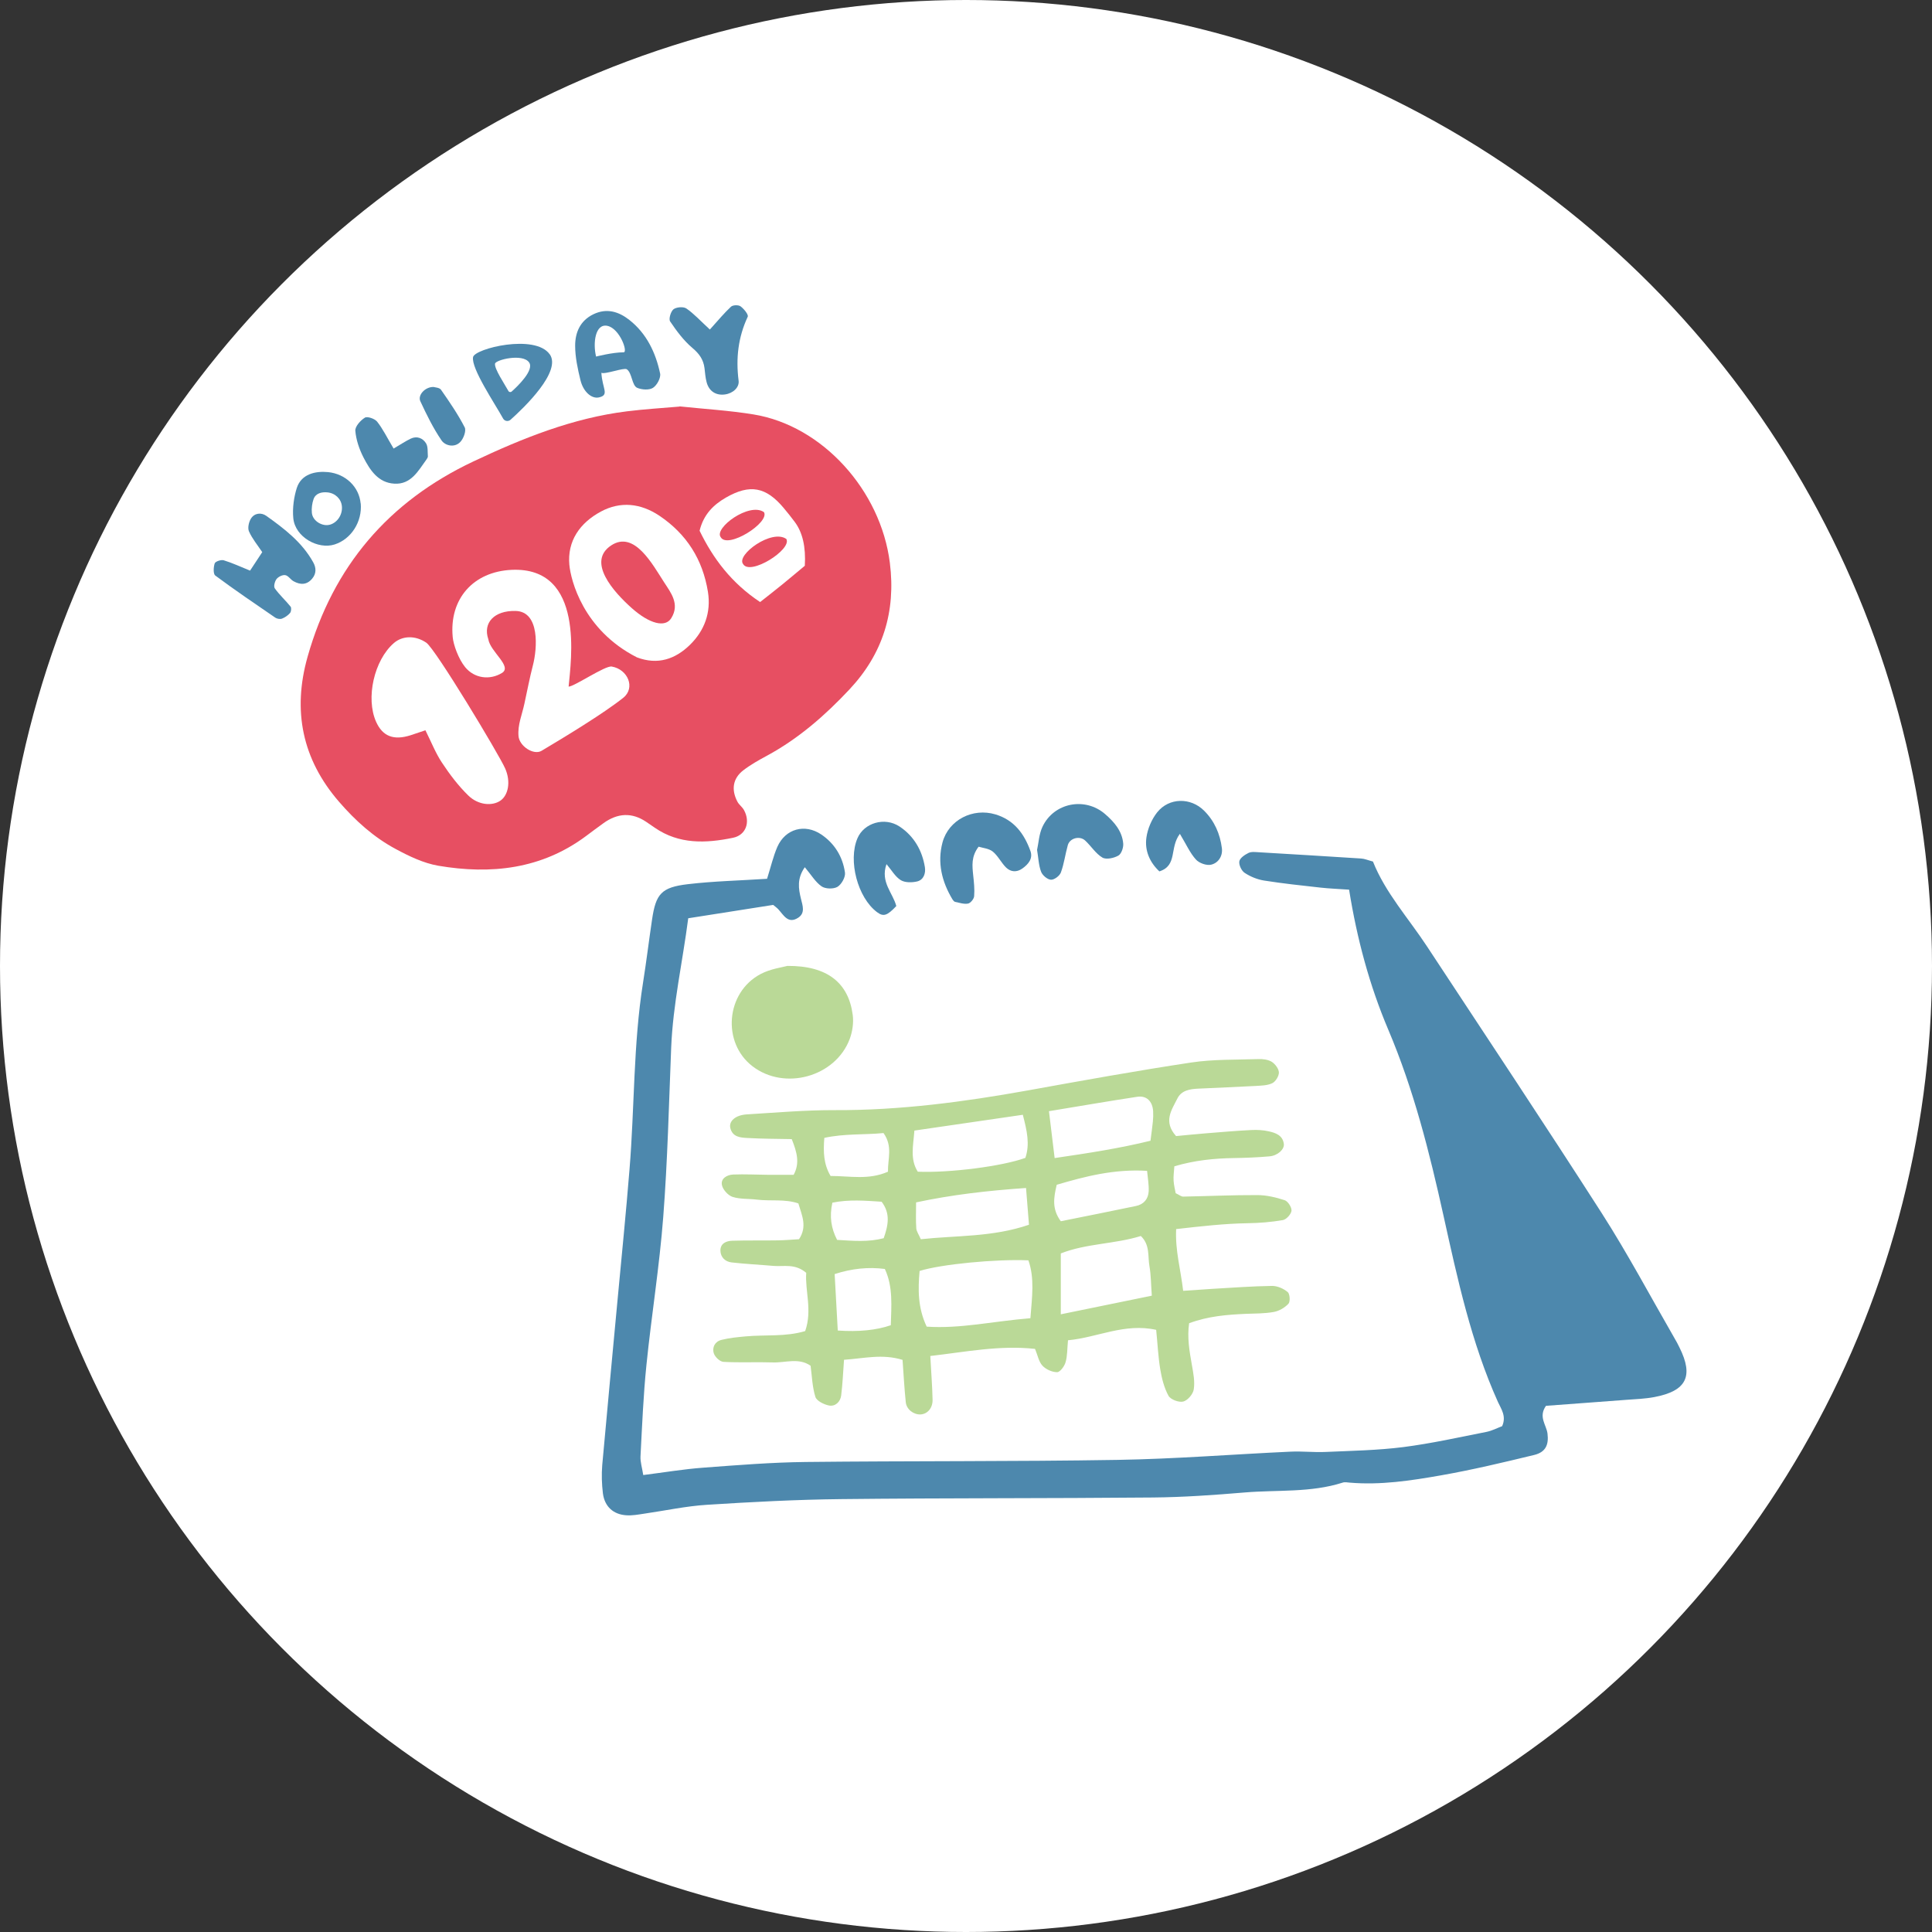 <?xml version="1.0" encoding="UTF-8"?>
<svg id="_レイヤー_2" data-name="レイヤー 2" xmlns="http://www.w3.org/2000/svg" width="204" height="204" viewBox="0 0 204 204">
  <rect x="0" y="0" width="204" height="204" fill="#333333" stroke="none"/>
  <defs>
    <style>
      .cls-1 {
        fill: #e74f62;
      }

      .cls-2 {
        fill: #bad997;
      }

      .cls-3 {
        fill: #fff;
      }

      .cls-4 {
        fill: #4d88ad;
      }
    </style>
  </defs>
  <g id="Layout">
    <g>
      <circle class="cls-3" cx="102" cy="102" r="102"/>
      <g>
        <g>
          <path class="cls-4" d="M81,92.77c.39-1.23.64-2.33,1.08-3.35.85-1.92,2.91-2.48,4.65-1.3,1.41.96,2.25,2.35,2.49,4.01.07.48-.36,1.25-.79,1.51-.42.25-1.28.23-1.68-.05-.65-.45-1.09-1.21-1.77-2.02-.84,1.19-.67,2.26-.41,3.32.18.74.48,1.52-.3,2.02-1.06.68-1.52-.28-2.09-.9-.16-.17-.36-.31-.54-.46-2.93.46-5.86.92-8.97,1.41-.59,4.58-1.61,9.05-1.8,13.65-.24,5.97-.38,11.96-.84,17.91-.4,5.21-1.24,10.38-1.77,15.58-.33,3.22-.46,6.45-.63,9.68-.03.59.17,1.19.29,1.97,2.23-.28,4.29-.63,6.37-.78,3.6-.27,7.2-.56,10.81-.6,10.96-.12,21.93-.04,32.89-.22,6.1-.1,12.19-.59,18.28-.87,1.23-.06,2.48.09,3.71.03,2.73-.12,5.48-.17,8.18-.51,2.96-.38,5.88-1.03,8.81-1.61.59-.12,1.15-.42,1.64-.6.48-1.06-.12-1.84-.44-2.55-2.83-6.29-4.27-12.99-5.75-19.67-1.48-6.69-3.14-13.3-5.83-19.64-1.99-4.69-3.31-9.61-4.14-14.79-1.09-.08-2.07-.11-3.04-.22-1.98-.22-3.96-.43-5.92-.74-.72-.11-1.45-.41-2.06-.81-.34-.22-.63-.84-.57-1.22.06-.35.58-.7.97-.89.31-.15.73-.09,1.1-.07,3.6.21,7.19.43,10.79.66.36.02.72.18,1.25.32,1.31,3.3,3.75,5.98,5.72,8.98,6.16,9.36,12.37,18.69,18.42,28.12,2.75,4.29,5.15,8.81,7.7,13.23.19.32.37.65.53.99,1.51,3.04.73,4.59-2.68,5.23-.97.18-1.98.22-2.97.29-2.84.22-5.69.42-8.45.63-.83,1.17.05,2.02.16,2.93.15,1.2-.21,1.97-1.41,2.26-3.26.79-6.53,1.57-9.83,2.15-3.18.56-6.39,1.05-9.65.77-.25-.02-.52-.08-.74,0-3.38,1.08-6.9.75-10.35,1.04-3.22.27-6.46.5-9.69.53-10.96.1-21.93.05-32.89.17-4.73.05-9.46.3-14.18.6-2.23.14-4.43.62-6.65.94-.61.09-1.24.21-1.85.17-1.4-.08-2.32-.92-2.5-2.32-.12-.98-.15-2-.07-2.98.52-5.83,1.08-11.65,1.62-17.47.43-4.58.89-9.16,1.26-13.75.54-6.57.39-13.2,1.43-19.73.35-2.21.62-4.43.95-6.65.4-2.72.98-3.41,3.78-3.74,2.71-.32,5.45-.38,8.38-.57Z"/>
          <path class="cls-2" d="M124.17,119.96c.94-.09,2.03-.2,3.13-.29,1.61-.13,3.22-.27,4.83-.35.62-.03,1.25,0,1.85.14.72.16,1.46.42,1.58,1.32.08.57-.65,1.25-1.52,1.32-1.24.11-2.48.16-3.73.18-2.11.03-4.18.24-6.31.87-.04.57-.11,1.05-.08,1.52.03.47.15.94.22,1.32.37.17.59.37.8.36,2.61-.05,5.22-.17,7.82-.16.97,0,1.97.24,2.89.54.34.11.75.75.72,1.11-.04.37-.54.92-.91.99-1.22.21-2.47.31-3.7.33-2.48.04-4.92.32-7.57.62-.11,2.28.48,4.26.74,6.52,1.17-.08,2.12-.15,3.08-.21,2.11-.12,4.21-.28,6.32-.31.56,0,1.21.29,1.64.65.23.19.28,1.01.08,1.23-.39.42-.99.77-1.55.87-.97.18-1.98.16-2.97.2-1.98.09-3.94.24-5.97.99-.22,1.5.03,2.94.29,4.4.15.85.33,1.75.2,2.58-.07.5-.64,1.17-1.11,1.29-.46.12-1.34-.21-1.56-.61-.46-.84-.71-1.84-.87-2.8-.22-1.33-.28-2.69-.43-4.16-3.35-.74-6.19.81-9.31,1.1-.09.93-.06,1.67-.26,2.33-.12.42-.58,1.04-.89,1.04-.53,0-1.19-.3-1.55-.69-.39-.42-.5-1.1-.78-1.77-3.75-.41-7.38.33-11.06.75.09,1.7.21,3.16.24,4.62.02.89-.55,1.51-1.26,1.55-.73.04-1.49-.52-1.57-1.29-.15-1.46-.23-2.93-.34-4.47-2.15-.66-4.06-.15-6.18-.01-.1,1.37-.15,2.57-.3,3.77-.09.68-.62,1.18-1.28,1.06-.53-.1-1.3-.48-1.44-.9-.33-1.04-.36-2.17-.51-3.3-1.27-.88-2.67-.3-3.99-.35-1.74-.06-3.48.04-5.21-.06-.37-.02-.88-.5-1.01-.88-.22-.64.11-1.27.8-1.44.83-.21,1.7-.29,2.56-.37,2.08-.19,4.21.06,6.28-.56.77-2.2-.03-4.26.11-6.15-1.19-1.01-2.36-.64-3.44-.73-1.48-.13-2.97-.2-4.45-.37-.67-.08-1.15-.55-1.17-1.23-.02-.77.61-1.04,1.25-1.06,1.62-.05,3.24-.01,4.85-.04.73-.01,1.46-.08,2.2-.12.88-1.34.32-2.47-.07-3.78-1.43-.49-2.93-.22-4.38-.4-.86-.11-1.77-.03-2.57-.29-.47-.15-1.02-.76-1.12-1.24-.15-.71.55-1.09,1.18-1.12,1.24-.05,2.48.02,3.72.03.85,0,1.7,0,2.67,0,.67-1.22.36-2.37-.2-3.77-1.55-.03-3.13-.03-4.71-.12-.72-.04-1.53-.1-1.77-1.03-.19-.72.5-1.38,1.72-1.46,3.1-.19,6.21-.46,9.31-.45,6.87.03,13.63-.87,20.37-2.08,5.75-1.04,11.5-2.08,17.27-2.95,2.32-.35,4.71-.28,7.07-.36.48-.02,1.04.05,1.43.29.36.23.74.74.75,1.13,0,.39-.36.97-.71,1.13-.53.25-1.19.25-1.81.29-1.99.11-3.98.18-5.97.28-.89.04-1.81.17-2.24,1.06-.59,1.19-1.51,2.4-.13,3.95ZM108.8,139.19c.18-2.29.45-4.22-.21-6.11-3.44-.15-9.23.41-11.49,1.12-.17,1.94-.2,3.88.75,5.88,3.57.24,7.07-.58,10.95-.89ZM112,138.78c3.52-.72,6.5-1.33,9.62-1.97-.09-1.17-.08-2.16-.25-3.11-.19-1.05.08-2.25-.91-3.19-2.76.86-5.77.78-8.45,1.84v6.43ZM96.55,119.39c-.12,1.6-.48,3.01.36,4.33,3.4.14,8.95-.58,11.36-1.46.49-1.45.17-2.86-.27-4.55-3.85.56-7.57,1.11-11.46,1.67ZM111.36,122.28c3.62-.53,6.87-1.03,10.12-1.83.1-.8.19-1.4.25-2.01.04-.37.05-.74.03-1.11-.07-1.05-.69-1.67-1.68-1.52-3.05.46-6.08.99-9.32,1.52.2,1.63.37,3.06.6,4.95ZM97.23,130.85c3.76-.41,7.58-.21,11.42-1.53-.1-1.32-.2-2.5-.31-3.88-4.06.28-7.81.71-11.61,1.52,0,1.03-.04,1.88.02,2.73.02.33.26.65.48,1.16ZM88.46,140.49q3.31.23,5.6-.56c.05-1.99.26-4.04-.63-5.94q-2.59-.34-5.3.54c.1,1.87.21,3.8.33,5.96ZM111.58,125.1c-.33,1.38-.52,2.56.43,3.85,2.65-.53,5.3-1.06,7.94-1.61.82-.17,1.3-.74,1.34-1.56.03-.69-.1-1.39-.17-2.15-3.47-.21-6.52.58-9.54,1.47ZM87.04,120.15c-.12,1.49-.08,2.76.66,4.02,2.06,0,4.01.45,6.06-.45-.03-1.35.53-2.68-.47-4.08-2.02.2-4.1.04-6.26.51ZM93.31,130.74c.48-1.36.73-2.6-.22-3.85-1.73-.11-3.42-.26-5.2.1-.32,1.46-.14,2.69.5,3.93,1.72.1,3.27.25,4.93-.18Z"/>
          <path class="cls-1" d="M71.75,42.91c2.64.28,5.25.43,7.82.85,7.28,1.19,13.43,8.03,14.39,15.67.65,5.16-.74,9.61-4.27,13.37-2.56,2.73-5.36,5.18-8.68,6.98-.87.47-1.75.96-2.53,1.56-1.1.85-1.29,2.04-.61,3.32.17.32.51.55.69.88.69,1.26.21,2.64-1.16,2.92-2.85.59-5.69.71-8.26-1.06-.31-.21-.61-.42-.92-.63q-2.24-1.5-4.53.17c-.6.44-1.21.88-1.8,1.33-4.71,3.51-10.05,4.09-15.62,3.14-1.55-.27-3.07-1-4.48-1.76-2.32-1.24-4.27-3-5.99-4.99-3.9-4.5-4.93-9.63-3.32-15.32,2.7-9.54,8.54-16.39,17.51-20.62,5.19-2.45,10.48-4.58,16.22-5.29,1.84-.23,3.7-.34,5.54-.5Z"/>
          <path class="cls-2" d="M83.14,101.99c4.23-.03,6.46,1.8,6.9,5.18.11.82-.03,1.76-.32,2.54-1.51,4-6.87,5.48-10.26,2.88-3.25-2.49-2.83-7.79.85-9.74,1.06-.56,2.34-.72,2.83-.86Z"/>
          <path class="cls-4" d="M26.4,60.26c.45-.67.85-1.28,1.29-1.96-.5-.75-1.06-1.42-1.4-2.19-.16-.35-.02-.98.2-1.34.37-.61,1.1-.68,1.63-.3,1.91,1.36,3.78,2.79,4.95,4.9.32.57.35,1.18-.1,1.72-.57.69-1.26.68-1.98.28-.32-.18-.55-.59-.87-.64-.29-.05-.73.17-.92.41-.19.25-.33.79-.18.99.49.69,1.13,1.26,1.66,1.92.11.13.07.53-.05.67-.22.26-.53.47-.85.6-.2.08-.53.02-.71-.1-2.13-1.46-4.27-2.91-6.34-4.45-.23-.17-.19-.89-.06-1.28.07-.21.68-.41.95-.33.92.28,1.81.7,2.78,1.09Z"/>
          <path class="cls-4" d="M103.34,89.39c-.81,1.06-.68,2.04-.58,3.03.08.73.16,1.48.1,2.21-.02.29-.38.73-.65.78-.43.08-.91-.09-1.36-.18-.1-.02-.2-.15-.27-.25-1.13-1.87-1.63-3.89-1.06-6.03.65-2.39,3.21-3.67,5.58-2.96,1.98.59,3.05,2.05,3.7,3.86.29.8-.21,1.41-.87,1.87-.59.41-1.21.35-1.69-.11-.52-.51-.85-1.23-1.41-1.69-.41-.33-1.05-.38-1.51-.52Z"/>
          <path class="cls-4" d="M93.6,91.26c-.66,1.88.68,3.02,1.04,4.41-.97,1.03-1.36,1.15-2.04.64-2.04-1.53-3.07-5.43-2.06-7.8.69-1.62,2.86-2.28,4.44-1.24,1.52,1.01,2.39,2.51,2.68,4.3.1.64-.13,1.33-.81,1.5-.55.13-1.28.14-1.73-.13-.58-.35-.96-1.04-1.51-1.69Z"/>
          <path class="cls-4" d="M74.95,34.8c.91-1.01,1.53-1.76,2.24-2.42.2-.18.79-.2,1.01-.03.35.26.86.88.75,1.1-1.01,2.17-1.26,4.38-.96,6.75.09.69-.57,1.33-1.44,1.45-.94.13-1.69-.33-1.94-1.3-.13-.48-.16-.98-.22-1.47-.11-.9-.55-1.53-1.28-2.14-.92-.78-1.67-1.79-2.35-2.8-.17-.25.06-1.04.35-1.28.31-.24,1.05-.3,1.36-.09.79.54,1.45,1.27,2.49,2.23Z"/>
          <path class="cls-4" d="M109.51,89.71c.16-.72.2-1.63.56-2.4,1.19-2.55,4.49-3.2,6.62-1.35.95.82,1.79,1.78,1.91,3.1.04.43-.19,1.1-.51,1.28-.47.27-1.29.45-1.69.21-.71-.42-1.19-1.22-1.82-1.8-.57-.53-1.62-.26-1.83.49-.27.95-.39,1.96-.73,2.88-.13.36-.7.79-1.05.77-.38-.02-.9-.47-1.04-.84-.26-.68-.28-1.45-.43-2.34Z"/>
          <path class="cls-4" d="M124.58,88.05c-1.12,1.49-.22,3.33-2.16,3.96-1.01-.94-1.57-2.19-1.37-3.58.13-.93.56-1.93,1.14-2.66,1.25-1.56,3.53-1.59,4.95-.17,1.1,1.09,1.69,2.46,1.88,3.97.1.83-.38,1.55-1.13,1.73-.48.12-1.27-.16-1.61-.54-.63-.69-1.02-1.6-1.7-2.72Z"/>
          <path class="cls-4" d="M41.55,47.37c.77-.45,1.27-.79,1.81-1.05.66-.32,1.28-.06,1.62.48.23.36.16.92.2,1.39,0,.11-.08.23-.15.33-.87,1.2-1.63,2.66-3.4,2.55-1.7-.1-2.56-1.43-3.25-2.77-.44-.86-.78-1.85-.86-2.81-.04-.45.54-1.1,1.01-1.39.26-.16,1.04.11,1.29.42.61.77,1.04,1.67,1.74,2.84Z"/>
          <path class="cls-4" d="M45.78,40.86c.15.05.63.06.79.3.9,1.29,1.79,2.59,2.5,3.97.18.36-.13,1.21-.49,1.56-.61.61-1.58.37-1.96-.19-.88-1.29-1.58-2.72-2.24-4.14-.29-.63.5-1.52,1.4-1.5Z"/>
          <path class="cls-3" d="M47.8,67.25c-.37-4.02,2.18-6.89,6.22-7.08,7.78-.35,6.26,9.65,6.02,12.33.59,0,3.86-2.24,4.55-2.12,1.71.29,2.53,2.25,1.22,3.3-2.11,1.68-6.31,4.22-8.63,5.6-.83.49-2.34-.48-2.43-1.56-.1-1.19.37-2.24.62-3.41.29-1.32.56-2.75.9-4.06.46-1.75.76-5.69-1.84-5.74-2.24-.05-3.46,1.25-2.87,2.98.21,1.34,2.57,2.88,1.44,3.57-1.28.78-2.9.58-3.88-.61-.71-.87-1.25-2.38-1.32-3.19Z"/>
          <path class="cls-3" d="M60.12,59.67c-.24-2.58,1.14-4.47,3.32-5.65,2.08-1.12,4.22-.88,6.19.44,2.87,1.93,4.57,4.62,5.12,8.03.35,2.19-.37,4.1-1.89,5.59-1.54,1.51-3.4,2.17-5.61,1.33-5.69-2.9-6.98-8.16-7.13-9.76ZM64.55,57.58c-2.63,1.72.22,4.91,2.18,6.65,1.84,1.63,3.51,2.08,4.15,1.04.92-1.48-.04-2.68-.74-3.76-1.24-1.91-3.15-5.52-5.59-3.93Z"/>
          <path class="cls-3" d="M53.34,81.14c.63,1.43.31,2.84-.5,3.4-.86.59-2.33.49-3.39-.54-1.06-1.03-1.97-2.24-2.79-3.48-.67-1.01-1.12-2.17-1.74-3.41-.58.19-1.06.36-1.55.52-1.81.58-2.97.12-3.66-1.42-1.11-2.5-.21-6.5,1.88-8.31.9-.78,2.26-.83,3.42-.04.98.67,7.67,11.79,8.33,13.28Z"/>
          <path class="cls-3" d="M73.87,56.04c.42-1.72,1.46-2.74,2.78-3.5,2.54-1.46,4.24-1.13,6.11,1.11.4.47.78.96,1.15,1.45q1.25,1.66,1.07,4.64c-.73.6-1.56,1.31-2.41,2-.75.61-1.51,1.2-2.31,1.83-3.02-2-4.97-4.6-6.39-7.53ZM76.1,56.72c.72,1.29,5.19-1.53,4.57-2.64-1.54-1.09-5.31,1.68-4.57,2.64ZM78.46,59.55c.72,1.29,5.19-1.53,4.57-2.64-1.54-1.09-5.31,1.68-4.57,2.64Z"/>
        </g>
        <path class="cls-4" d="M58.05,37.42c-1.54-2.2-7.94-.62-8.1.29-.21,1.19,2.29,4.88,3.17,6.48.16.29.54.35.79.13,1.42-1.27,5.41-5.09,4.14-6.91ZM54.03,41.34c-.11.1-.28.07-.35-.06-.39-.71-1.5-2.35-1.41-2.88.07-.41,2.92-1.11,3.6-.13.56.81-1.21,2.51-1.84,3.07Z"/>
        <path class="cls-4" d="M38.08,53.16c-.16-1.74-1.57-3.12-3.44-3.31-1.34-.13-2.82.2-3.3,1.67-.29.9-.48,2.12-.37,3.21.2,1.99,2.62,3.32,4.36,2.76,1.76-.56,2.93-2.41,2.76-4.33ZM34.87,55.39c-.77.25-1.85-.34-1.94-1.23-.05-.48.03-1.03.17-1.43.21-.65.87-.8,1.47-.74.83.08,1.46.69,1.53,1.47.08.85-.44,1.68-1.22,1.93Z"/>
        <path class="cls-4" d="M66.45,33.78c-1.11-.87-2.37-1.28-3.79-.6-1.41.68-1.93,1.94-1.93,3.32,0,1.21.27,2.45.56,3.64.3,1.24,1.19,2,1.96,1.82,1.13-.26.34-.92.25-2.6.34.21,2.38-.57,2.68-.37.57.38.53,1.71,1.1,1.96.49.21,1.27.26,1.67,0,.42-.27.85-1.06.75-1.52-.47-2.21-1.43-4.22-3.25-5.65ZM65.85,37.2c-1.17,0-2.91.45-2.91.45-.35-1.43-.09-3.53,1.21-3.24,1.3.29,2.18,2.79,1.7,2.79Z"/>
      </g>
    </g>
  </g>
</svg>